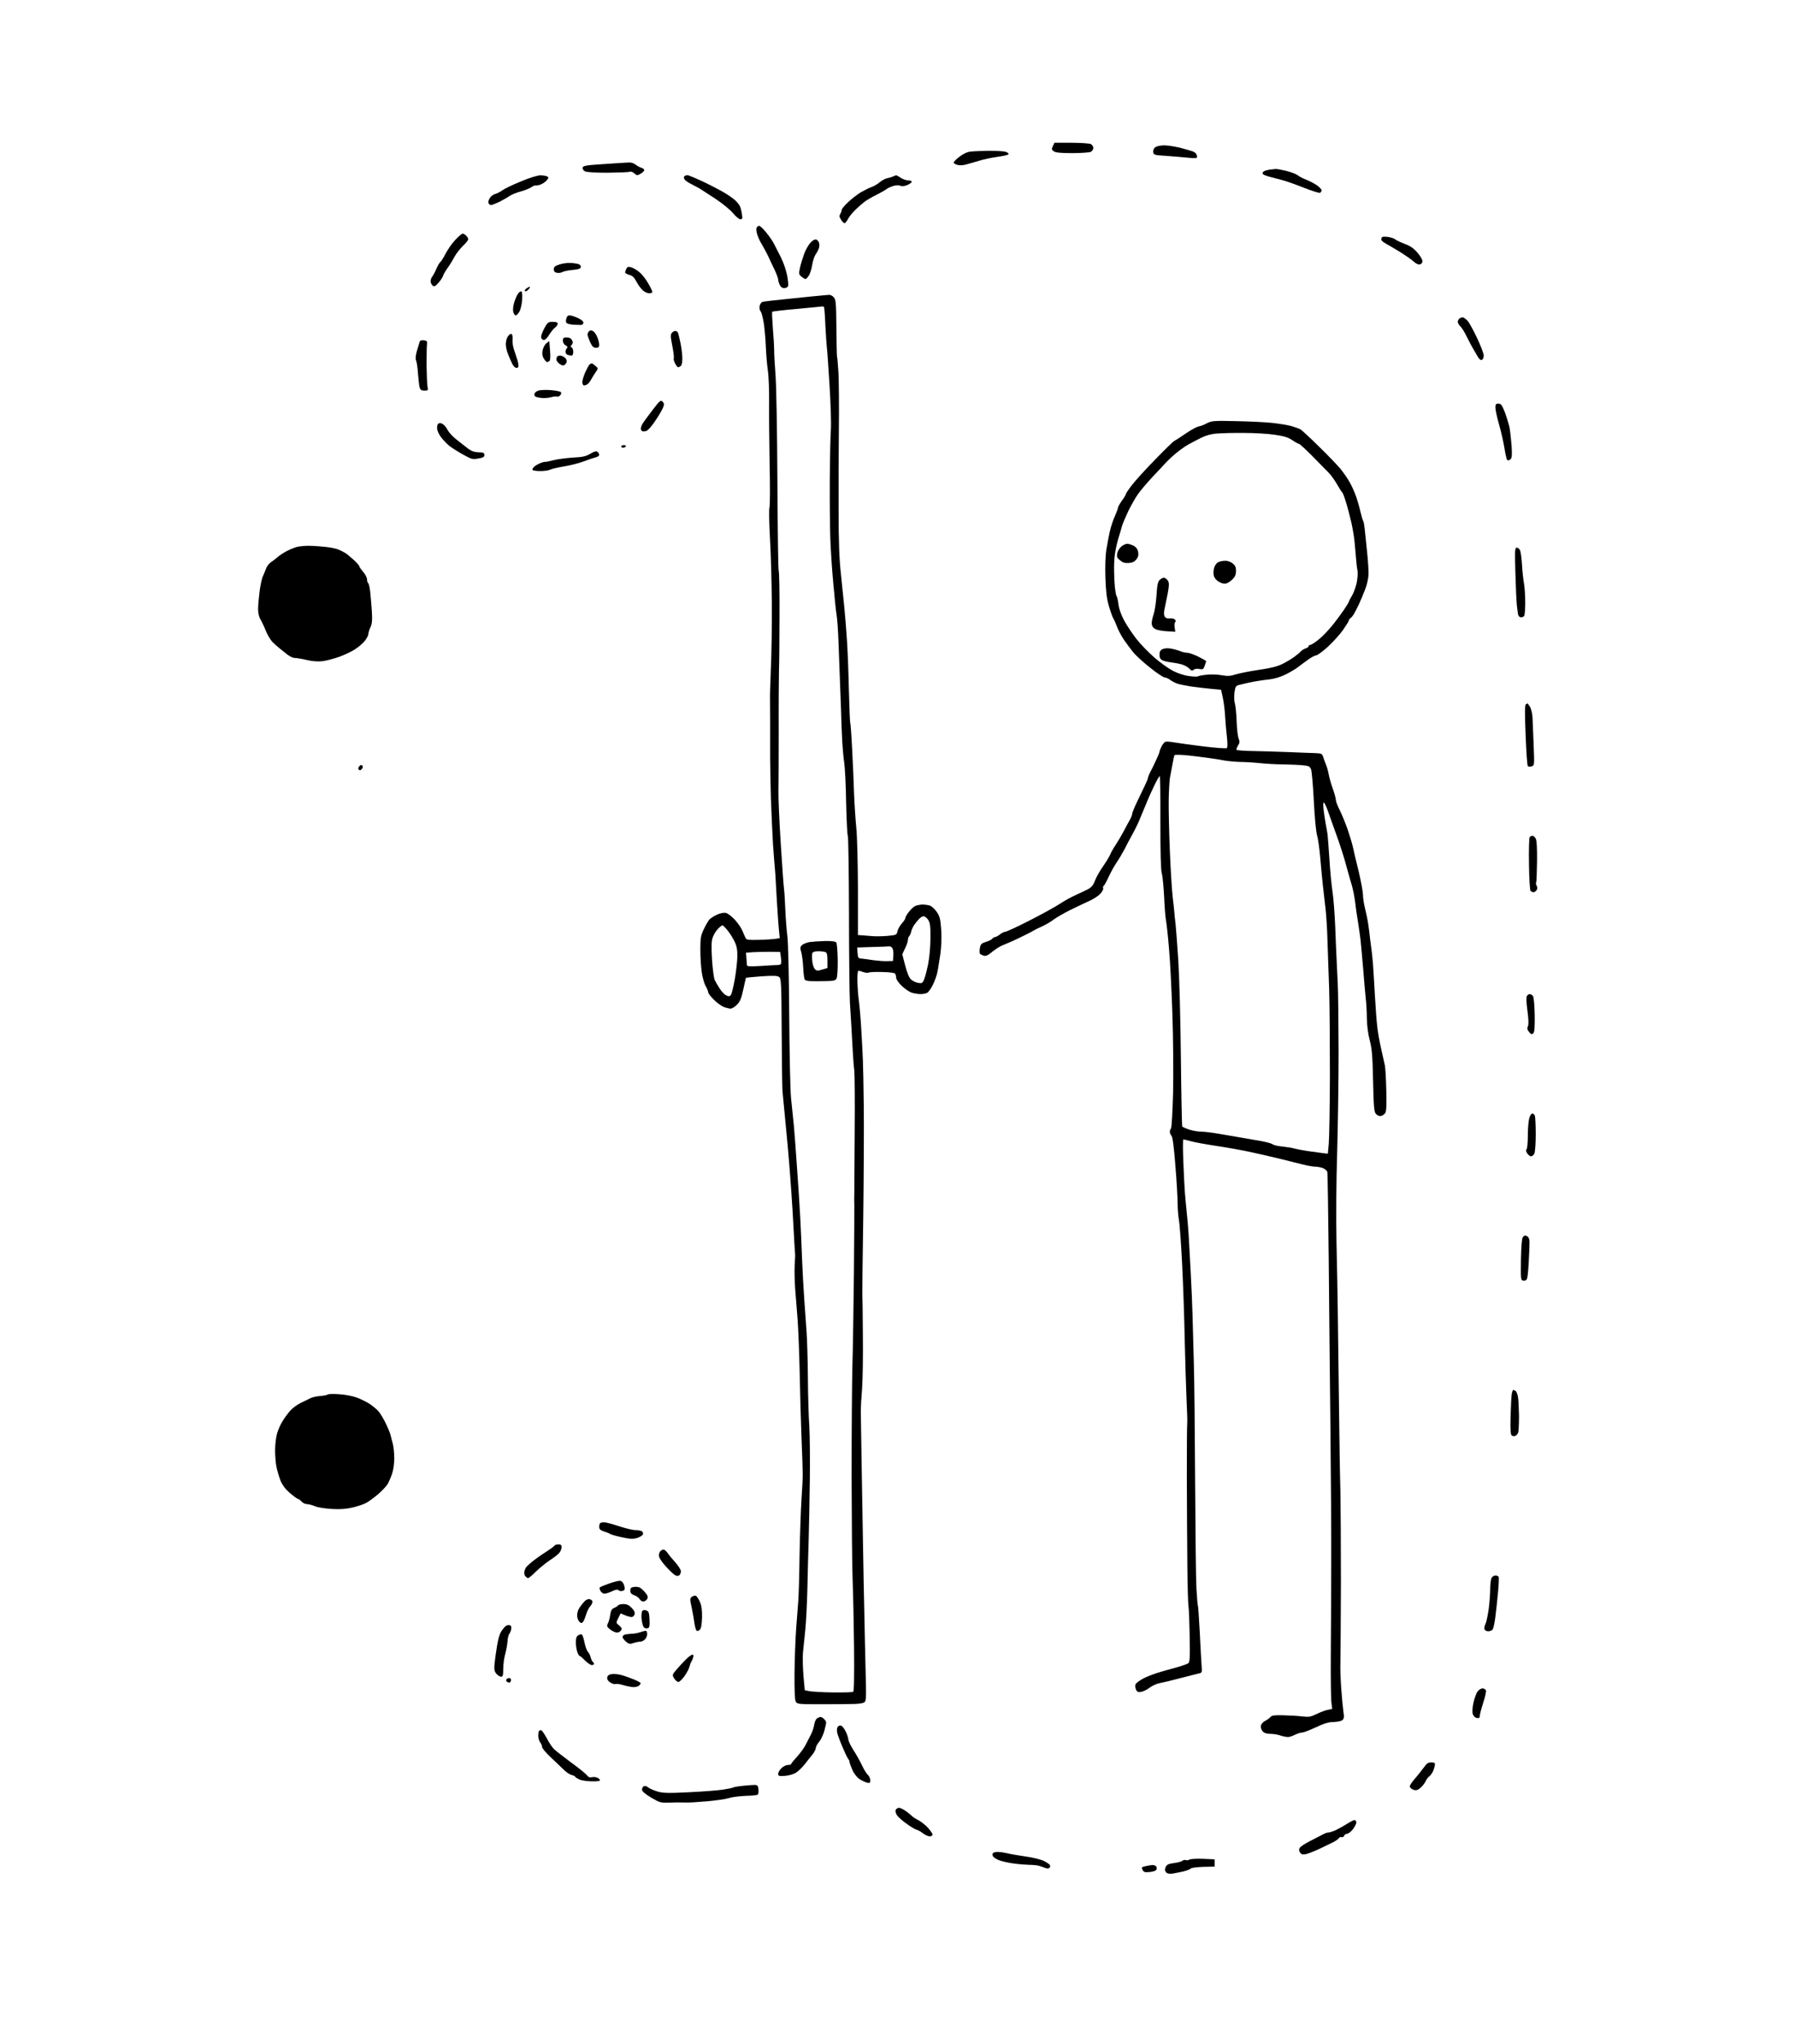 <?xml version="1.0" standalone="no"?>
<!DOCTYPE svg PUBLIC "-//W3C//DTD SVG 20010904//EN"
 "http://www.w3.org/TR/2001/REC-SVG-20010904/DTD/svg10.dtd">
<svg version="1.0" xmlns="http://www.w3.org/2000/svg"
 width="1384pt" height="1575pt" viewBox="0 0 1384 1575"
 preserveAspectRatio="xMidYMid meet">
<g transform="translate(0,1575) scale(0.1,-0.1)"
fill="#000000" stroke="none">
<g>
<path d="M8260 14650 l-130 0 -12 -26 c-11 -22 -10 -28 7 -40 14 -10 53 -14
143 -14 68 0 132 5 143 10 10 6 19 19 19 30 0 11 -9 24 -19 30 -11 5 -79 10
-151 10z"/>
</g>
<g>
<path d="M8976 14630 c-28 0 -59 -7 -69 -15 -11 -8 -17 -23 -15 -37 3 -22 8
-23 98 -29 52 -4 128 -10 168 -14 58 -6 72 -5 72 6 0 8 -4 19 -8 25 -4 6 -16
14 -27 18 -11 4 -53 16 -94 27 -41 10 -97 19 -125 19z"/>
</g>
<g>
<path d="M7628 14588 c-57 -1 -121 -3 -143 -6 -26 -2 -56 -16 -88 -40 -26 -20
-46 -41 -44 -46 2 -5 15 -13 30 -17 15 -4 44 -3 64 3 21 5 67 19 101 29 35 11
98 24 140 30 43 6 81 14 86 19 6 6 -1 13 -17 19 -14 6 -72 9 -129 9z"/>
</g>
<g>
<path d="M4851 14498 c-14 0 -100 -6 -191 -12 -141 -9 -165 -13 -168 -28 -2
-9 6 -22 18 -28 13 -7 79 -11 174 -11 85 1 161 4 170 7 10 4 25 -1 37 -12 18
-17 23 -17 46 -4 15 8 28 20 30 27 2 6 -6 15 -19 19 -13 4 -34 15 -47 25 -13
11 -35 18 -50 17z"/>
</g>
<g>
<path d="M9835 14448 c-5 0 -26 -3 -45 -5 -19 -3 -41 -9 -48 -15 -8 -7 -9 -15
-4 -20 5 -5 25 -13 43 -18 19 -5 63 -16 99 -26 36 -9 114 -37 174 -61 61 -24
116 -41 123 -39 7 3 13 12 13 19 0 8 -17 26 -37 40 -21 14 -58 33 -83 43 -25
9 -54 25 -65 34 -11 9 -51 24 -90 34 -38 9 -74 15 -80 14z"/>
</g>
<g>
<path d="M4165 14399 c-23 -1 -86 -20 -151 -48 -61 -25 -124 -55 -140 -67 -16
-12 -40 -24 -54 -28 -14 -3 -33 -17 -42 -30 -10 -14 -15 -32 -12 -40 3 -9 13
-16 20 -16 8 0 38 12 67 26 29 15 64 35 78 45 15 10 51 25 82 33 30 8 68 23
83 33 16 10 28 16 29 14 0 -2 14 -1 31 3 17 4 42 18 55 32 20 21 21 27 9 34
-8 5 -33 9 -55 9z"/>
</g>
<g>
<path d="M5300 14400 c-10 0 -22 -5 -25 -10 -4 -6 -1 -17 5 -25 6 -8 30 -24
53 -35 23 -12 51 -27 62 -33 11 -7 65 -42 120 -78 55 -36 117 -87 138 -113 21
-25 46 -46 56 -46 15 0 17 6 11 43 -3 23 -11 51 -17 62 -6 11 -22 30 -35 42
-12 11 -45 35 -73 52 -27 17 -101 56 -163 86 -63 30 -122 55 -132 55z"/>
</g>
<g>
<path d="M6910 14399 c-3 0 -14 -4 -25 -9 -11 -5 -32 -11 -47 -14 -14 -3 -40
-17 -56 -31 -17 -14 -45 -31 -64 -37 -18 -6 -55 -25 -83 -41 -27 -17 -71 -51
-97 -76 -27 -25 -48 -51 -48 -58 0 -7 -5 -21 -11 -31 -9 -15 -8 -24 6 -45 9
-15 21 -27 27 -27 5 0 17 15 26 32 9 18 36 51 59 73 23 22 54 49 70 61 15 12
57 36 93 54 36 18 72 39 80 46 8 6 31 16 51 22 22 6 42 6 52 0 11 -5 29 -3 52
6 19 8 35 20 35 25 0 6 -12 11 -27 11 -16 0 -41 9 -58 20 -16 11 -32 20 -35
19z"/>
</g>
<g>
<path d="M5853 14010 c-7 0 -16 -7 -20 -16 -3 -8 -1 -32 6 -52 6 -20 22 -55
36 -77 13 -22 34 -60 46 -85 11 -25 34 -73 50 -106 16 -34 29 -69 29 -77 0 -9
5 -28 12 -42 7 -16 19 -25 35 -25 13 0 26 7 29 15 4 8 0 45 -7 83 -7 37 -28
99 -47 137 -20 39 -43 85 -53 104 -9 19 -36 59 -60 88 -23 29 -48 53 -56 53z"/>
</g>
<g>
<path d="M3567 13950 c-6 0 -32 -22 -57 -49 -25 -26 -58 -74 -74 -105 -16 -31
-34 -60 -40 -64 -6 -4 -20 -27 -31 -52 -10 -25 -25 -52 -32 -61 -7 -8 -13 -25
-13 -36 0 -11 7 -26 15 -33 13 -11 20 -8 45 20 16 18 33 43 36 54 4 12 16 34
28 51 11 16 26 37 31 46 6 9 20 34 32 55 12 22 40 57 62 79 23 21 41 45 41 51
0 7 -7 20 -16 28 -8 9 -21 16 -27 16z"/>
</g>
<g>
<path d="M10704 13924 c-22 3 -44 3 -47 -1 -4 -3 -7 -12 -7 -19 0 -7 16 -21
35 -31 19 -10 69 -40 112 -66 43 -27 90 -60 105 -74 14 -14 34 -23 45 -21 10
2 19 12 21 23 1 12 -15 40 -38 67 -29 34 -56 53 -98 68 -31 12 -64 27 -72 34
-8 8 -33 16 -56 20z"/>
</g>
<g>
<path d="M6294 13904 c-9 4 -27 -5 -43 -22 -15 -15 -38 -54 -50 -86 -12 -33
-27 -82 -33 -109 -10 -47 -9 -52 12 -69 12 -10 26 -18 31 -18 5 0 16 12 25 26
10 14 21 51 26 82 5 31 17 68 27 82 10 14 21 35 25 48 4 12 5 31 1 41 -3 11
-13 22 -21 25z"/>
</g>
<g>
<path d="M4397 13724 c-23 1 -61 -4 -84 -12 -34 -11 -43 -19 -43 -37 0 -16 7
-24 24 -27 13 -3 32 0 43 6 10 6 45 13 78 16 45 4 61 9 63 22 2 10 -5 19 -18
23 -12 4 -40 8 -63 9z"/>
</g>
<g>
<path d="M4873 13688 c-28 9 -34 8 -43 -8 -5 -10 -10 -23 -10 -29 0 -6 14 -14
32 -19 24 -6 38 -19 55 -52 13 -25 35 -55 49 -67 14 -13 36 -23 50 -23 13 0
24 5 24 10 0 6 -13 34 -30 63 -16 29 -44 66 -62 83 -18 17 -48 36 -65 42z"/>
</g>
<g>
<path d="M4084 13540 c-5 0 -17 -7 -27 -14 -10 -8 -14 -17 -9 -20 5 -3 17 3
27 14 10 11 14 20 9 20z"/>
</g>
<g>
<path d="M4021 13504 c-5 3 -15 -2 -23 -12 -9 -9 -22 -39 -31 -65 -9 -27 -14
-61 -10 -78 3 -16 12 -29 19 -29 7 0 21 14 30 31 9 18 18 58 20 90 2 32 0 61
-5 63z"/>
</g>
<g>
<path d="M6392 13478 c-9 -1 -35 -3 -57 -5 -22 -2 -130 -12 -240 -24 -110 -11
-207 -22 -216 -25 -9 -3 -19 -17 -22 -32 -3 -15 0 -33 8 -42 7 -8 18 -52 25
-96 6 -45 13 -126 15 -179 2 -54 9 -134 15 -178 7 -45 11 -155 10 -246 -1 -92
1 -306 4 -477 4 -171 3 -321 -1 -332 -5 -12 -3 -121 4 -244 7 -123 13 -349 14
-503 1 -154 -2 -372 -7 -485 -4 -113 -8 -218 -7 -235 0 -16 1 -100 1 -185 0
-85 0 -209 0 -275 0 -66 3 -210 6 -320 4 -110 11 -267 16 -350 6 -82 12 -163
14 -180 2 -16 7 -86 10 -155 4 -69 9 -156 12 -195 2 -38 7 -98 10 -132 l6 -62
-33 -5 c-19 -3 -76 -7 -128 -8 -75 -2 -95 0 -101 12 -4 8 -16 34 -25 56 -9 23
-36 62 -59 87 -23 25 -53 48 -68 52 -16 4 -41 0 -70 -13 -24 -11 -51 -29 -60
-39 -8 -10 -27 -43 -42 -74 -23 -49 -26 -69 -26 -158 0 -56 5 -135 11 -174 6
-40 19 -87 30 -105 10 -18 19 -39 19 -47 0 -8 19 -33 43 -57 23 -24 58 -49 77
-57 19 -7 44 -13 54 -13 11 1 33 14 49 31 23 23 33 47 48 117 10 48 20 88 21
90 2 1 56 6 120 11 91 6 121 5 135 -5 16 -12 18 -43 20 -415 1 -221 4 -429 6
-462 3 -33 17 -179 31 -325 15 -146 36 -416 47 -600 10 -184 19 -339 20 -345
0 -5 -2 -41 -4 -80 -2 -38 0 -117 4 -175 5 -58 13 -166 19 -240 5 -74 13 -261
16 -415 3 -154 9 -377 14 -495 5 -118 9 -242 9 -275 1 -33 -4 -121 -9 -195 -5
-74 -12 -268 -15 -430 -2 -162 -7 -322 -10 -355 -2 -33 -10 -127 -16 -210 -6
-82 -12 -239 -13 -347 -1 -131 2 -205 9 -219 11 -20 19 -21 196 -21 101 0 213
1 248 2 35 0 72 5 82 11 18 9 19 22 13 247 -3 130 -8 336 -10 457 -3 121 -7
328 -9 460 -2 132 -7 420 -11 640 -3 220 -7 420 -7 445 0 25 4 101 10 170 5
69 8 258 6 420 -1 162 -3 302 -4 310 -1 8 2 274 7 590 4 316 6 703 4 860 -2
157 -5 317 -7 355 -1 39 -7 142 -12 230 -5 88 -14 189 -19 225 -5 36 -10 102
-11 148 -1 48 2 82 8 82 5 0 22 -5 37 -10 15 -6 35 -8 43 -4 9 4 56 6 106 4
55 -1 93 -6 97 -13 4 -7 8 -21 8 -32 0 -12 19 -39 43 -62 23 -22 57 -45 76
-52 19 -6 49 -11 68 -11 19 0 42 4 52 10 10 5 30 33 44 62 15 30 31 76 36 103
5 28 15 89 22 137 7 53 10 125 6 184 -6 84 -11 103 -34 137 -15 21 -38 43 -51
48 -13 5 -40 9 -60 9 -20 -1 -47 -6 -59 -13 -12 -7 -34 -28 -48 -47 -14 -18
-25 -39 -25 -45 0 -7 -12 -25 -27 -41 -14 -16 -29 -42 -33 -59 -6 -29 -7 -30
-80 -37 -41 -3 -95 -4 -120 -1 -25 2 -58 5 -75 6 l-30 2 0 360 c-1 204 -6 408
-13 470 -6 61 -14 180 -17 265 -3 85 -9 240 -15 343 -5 104 -12 192 -14 196
-3 4 -7 121 -11 261 -3 140 -10 318 -16 395 -5 77 -14 183 -19 235 -5 52 -17
167 -26 255 -13 115 -18 252 -18 485 -1 179 0 465 2 635 2 171 0 364 -3 430
-4 66 -9 123 -11 126 -2 4 -4 104 -5 222 -2 197 -4 218 -21 237 -10 11 -26 19
-36 18z m-50 -89 c4 0 9 -2 12 -7 2 -4 7 -68 10 -142 4 -74 9 -148 11 -165 3
-16 12 -149 21 -295 9 -145 14 -300 10 -345 -3 -44 -7 -215 -8 -380 -1 -165 1
-370 4 -455 3 -85 13 -240 23 -345 9 -104 20 -212 25 -240 5 -27 12 -122 15
-210 3 -88 8 -221 11 -295 3 -74 7 -182 9 -240 1 -58 5 -154 8 -215 3 -60 10
-141 16 -180 6 -38 13 -179 15 -313 3 -134 9 -248 13 -255 4 -7 8 -273 9 -592
0 -319 4 -629 7 -690 4 -60 9 -148 12 -195 3 -47 7 -128 10 -180 3 -52 8 -120
12 -150 3 -30 5 -235 3 -455 -1 -220 -3 -434 -3 -475 -1 -41 -1 -88 0 -105 1
-16 -1 -253 -3 -525 -3 -272 -8 -598 -12 -725 -3 -126 -6 -507 -6 -845 1 -338
4 -696 8 -795 4 -99 9 -332 11 -517 2 -231 0 -340 -7 -344 -6 -4 -76 -6 -157
-5 -80 1 -162 6 -181 10 l-35 7 -10 109 c-5 61 -7 142 -4 180 4 39 12 117 18
175 6 58 13 197 16 310 2 113 7 286 10 385 3 99 7 308 9 465 2 157 0 341 -4
410 -5 69 -10 238 -11 375 -1 138 -6 295 -10 350 -4 55 -12 170 -18 255 -6 85
-14 225 -17 310 -3 85 -9 229 -14 320 -5 91 -16 264 -25 385 -8 121 -19 265
-24 320 -6 55 -15 152 -22 215 -6 65 -12 341 -14 640 -2 300 -8 559 -14 605
-6 44 -13 136 -16 205 -3 69 -7 141 -10 160 -3 19 -14 175 -25 345 -11 171
-19 353 -18 405 1 52 2 264 2 470 -1 206 1 413 2 460 2 47 4 237 4 422 1 186
-2 343 -6 349 -4 6 -8 316 -10 688 -2 391 -8 739 -15 826 -6 83 -11 168 -10
190 0 22 -4 96 -10 164 -5 68 -8 126 -5 129 4 3 90 13 194 22 103 10 190 18
194 19z m779 -4699 c9 0 25 -12 35 -27 15 -23 19 -47 18 -138 0 -65 -7 -149
-18 -205 -11 -52 -25 -107 -33 -122 -11 -24 -18 -27 -46 -21 -17 3 -42 15 -54
27 -14 13 -30 53 -44 107 l-22 86 21 45 c12 24 22 53 22 64 0 11 5 25 10 30 6
6 12 21 15 33 2 13 12 35 21 50 10 14 27 36 38 48 12 13 28 23 37 23z m-1551
-70 c5 0 24 -19 42 -42 19 -24 43 -63 54 -88 16 -34 20 -63 19 -115 -1 -38
-10 -116 -20 -173 -10 -56 -23 -109 -29 -118 -10 -13 -16 -13 -36 -4 -14 6
-37 30 -51 53 -15 23 -32 52 -38 65 -7 13 -16 83 -21 157 -6 100 -5 143 5 171
7 20 24 49 39 65 15 16 32 29 36 29z m1286 -162 c6 1 17 -4 23 -12 7 -8 11
-34 9 -58 l-3 -43 -47 -1 c-25 -1 -71 3 -102 7 -30 5 -70 10 -88 12 -31 2 -33
5 -36 44 l-3 42 118 4 c65 1 123 4 129 5z m-916 -42 l75 -1 6 -42 c3 -24 3
-46 0 -51 -3 -5 -15 -8 -26 -8 -11 0 -68 -3 -127 -7 -83 -5 -108 -4 -109 6 0
6 -2 31 -4 54 l-3 42 56 4 c32 2 91 3 132 3z"/>
<g>
<path d="M6361 8499 c-42 -1 -95 -5 -119 -8 -23 -4 -50 -15 -59 -24 -14 -14
-15 -22 -5 -54 6 -21 13 -75 15 -121 2 -45 8 -87 13 -92 5 -5 25 -10 44 -10
19 -1 70 -1 112 0 66 1 79 4 88 20 6 11 10 74 9 142 -1 68 -6 129 -11 136 -7
8 -36 12 -87 11z m-52 -79 c22 0 46 -3 55 -6 12 -5 16 -21 16 -65 l0 -58 -40
-12 c-35 -11 -43 -10 -57 3 -8 9 -18 36 -20 62 -3 25 -3 52 0 61 4 10 19 15
46 15z"/>
</g>
</g>
<g>
<path d="M4393 13320 c-14 0 -23 -8 -27 -27 -5 -17 -3 -29 6 -34 7 -5 30 -10
51 -11 20 -1 45 -2 54 -2 10 -1 19 6 21 15 2 11 -11 24 -41 38 -24 11 -53 21
-64 21z"/>
</g>
<g>
<path d="M11285 13303 c-6 3 -18 1 -28 -4 -9 -6 -17 -18 -17 -28 0 -10 9 -26
20 -36 10 -9 33 -45 49 -79 16 -33 38 -74 48 -91 10 -16 26 -44 36 -62 11 -20
23 -30 33 -26 7 3 14 18 14 33 0 15 -24 79 -54 141 -30 63 -63 122 -73 130
-10 9 -23 19 -28 22z"/>
</g>
<g>
<path d="M4262 13270 c-35 0 -40 -3 -67 -53 -16 -31 -26 -61 -22 -70 3 -10 13
-17 22 -17 8 0 27 19 41 43 15 23 35 48 46 55 10 7 18 20 18 28 0 10 -12 14
-38 14z"/>
</g>
<g>
<path d="M4572 13199 c-13 7 -23 6 -30 -1 -7 -7 -12 -18 -12 -26 0 -7 9 -33
20 -58 16 -35 26 -44 45 -44 20 0 25 5 25 24 0 13 -7 40 -15 59 -8 20 -23 41
-33 46z"/>
</g>
<g>
<path d="M5206 13200 c-8 0 -19 -7 -26 -15 -11 -13 -10 -32 4 -101 9 -47 14
-89 11 -94 -3 -5 1 -23 10 -40 8 -16 19 -30 23 -30 4 0 13 4 20 9 8 5 13 27
13 57 0 27 -6 81 -14 120 -8 39 -17 76 -21 83 -4 6 -13 11 -20 11z"/>
</g>
<g>
<path d="M3943 13177 c-6 2 -18 -6 -27 -19 -9 -12 -16 -39 -16 -59 0 -20 7
-54 16 -75 8 -22 22 -53 30 -70 7 -18 21 -34 29 -37 8 -4 17 -1 21 5 4 5 1 29
-6 52 -7 22 -19 59 -27 82 -8 22 -13 58 -11 79 2 22 -2 40 -9 42z"/>
</g>
<g>
<path d="M4370 13150 c-25 0 -30 -4 -30 -25 0 -14 8 -29 21 -36 15 -8 18 -14
10 -22 -6 -6 -11 -19 -11 -28 0 -9 7 -20 16 -23 9 -3 22 -6 30 -6 9 0 14 11
14 29 0 16 -6 31 -12 34 -10 3 -10 7 0 20 10 12 11 21 2 36 -7 14 -21 21 -40
21z"/>
</g>
<g>
<path d="M3267 13128 c-16 2 -29 -2 -31 -10 -2 -7 -11 -39 -21 -70 -11 -39
-13 -62 -7 -75 5 -10 12 -56 15 -103 4 -47 9 -95 13 -107 5 -17 14 -23 36 -23
29 0 30 2 24 33 -3 17 -6 91 -7 162 0 72 1 144 3 160 3 26 0 30 -25 33z"/>
</g>
<g>
<path d="M4241 13049 l-6 73 -23 -18 c-13 -11 -25 -35 -29 -56 -4 -26 -1 -45
11 -63 9 -14 20 -25 24 -25 4 0 12 4 18 8 7 5 9 32 5 81z"/>
</g>
<g>
<path d="M4319 13010 c-9 0 -19 -3 -22 -7 -4 -3 -7 -14 -7 -24 0 -9 12 -24 26
-34 20 -13 28 -14 40 -4 8 6 14 18 14 27 0 8 -8 21 -17 28 -10 7 -25 14 -34
14z"/>
</g>
<g>
<path d="M4562 12950 c-5 0 -14 -6 -20 -12 -5 -7 -19 -34 -31 -60 -11 -26 -21
-58 -21 -72 0 -15 6 -26 13 -26 6 0 18 4 26 9 8 5 22 23 30 39 9 16 25 41 35
56 19 27 19 27 -2 46 -12 11 -25 20 -30 20z"/>
</g>
<g>
<path d="M4245 12744 c-39 3 -82 1 -97 -5 -17 -6 -28 -18 -28 -29 0 -14 10
-20 43 -25 24 -4 61 -2 81 3 21 6 43 9 50 6 7 -3 19 2 26 11 8 9 9 19 4 24 -5
5 -40 12 -79 15z"/>
</g>
<g>
<path d="M5109 12655 c-14 15 -21 9 -75 -61 -32 -42 -67 -89 -76 -103 -9 -14
-17 -33 -17 -42 -1 -9 5 -19 12 -22 6 -2 21 -1 32 3 12 4 43 40 69 80 27 39
53 85 59 101 9 23 8 32 -4 44z"/>
</g>
<g>
<path d="M11553 12640 c-19 0 -23 -5 -23 -31 0 -17 13 -77 29 -133 16 -55 34
-137 41 -181 7 -44 16 -84 21 -89 5 -5 15 -4 24 4 13 11 14 28 10 104 -4 50
-11 114 -16 141 -6 28 -22 80 -36 118 -22 56 -30 67 -50 67z"/>
</g>
<g>
<path d="M9530 12505 c-171 4 -188 2 -224 -16 -21 -12 -50 -23 -65 -25 -14 -3
-57 -26 -95 -52 -38 -26 -79 -53 -91 -59 -12 -7 -81 -74 -153 -149 -73 -74
-152 -162 -177 -195 -25 -32 -45 -63 -45 -68 0 -4 -13 -27 -30 -49 -16 -23
-30 -47 -30 -54 0 -7 -11 -35 -23 -63 -13 -27 -31 -81 -40 -120 -8 -38 -21
-103 -27 -142 -7 -43 -10 -131 -7 -216 4 -106 10 -161 27 -217 12 -41 27 -84
34 -95 7 -11 20 -41 30 -68 10 -26 34 -71 54 -100 19 -28 52 -71 71 -95 20
-24 78 -77 130 -118 51 -41 101 -74 111 -74 9 0 28 -8 41 -18 13 -10 38 -23
54 -29 17 -6 66 -16 110 -23 44 -6 114 -14 155 -18 l75 -7 13 -60 c7 -33 16
-98 18 -145 3 -47 9 -119 14 -160 5 -42 5 -79 0 -84 -5 -5 -85 1 -184 13 -97
12 -198 26 -226 31 -27 5 -56 7 -65 4 -8 -3 -21 -20 -30 -37 -8 -16 -15 -35
-15 -40 0 -6 -12 -35 -27 -66 -14 -31 -34 -72 -45 -92 -10 -20 -18 -42 -18
-48 0 -6 -27 -65 -60 -132 -33 -66 -60 -128 -60 -138 0 -9 -9 -32 -20 -51 -11
-19 -33 -60 -49 -91 -17 -31 -44 -77 -60 -101 -17 -25 -35 -57 -40 -71 -6 -14
-30 -55 -55 -91 -25 -35 -54 -86 -63 -111 -13 -35 -27 -52 -53 -66 -19 -10
-62 -30 -94 -45 -33 -14 -91 -46 -130 -72 -39 -25 -145 -83 -236 -129 -90 -46
-171 -83 -180 -83 -8 0 -26 -9 -40 -20 -14 -11 -30 -20 -36 -20 -6 0 -17 -6
-23 -13 -6 -8 -28 -19 -50 -25 -34 -11 -40 -17 -46 -48 -3 -20 -3 -40 2 -44 4
-4 18 -11 29 -14 16 -5 34 4 67 32 26 21 64 44 84 51 21 8 79 33 128 57 50 24
97 48 105 54 8 5 38 20 65 32 28 12 68 36 90 53 22 16 79 49 125 72 47 23 112
54 145 69 33 14 73 40 88 56 16 17 26 37 23 44 -3 7 -1 16 5 19 5 4 22 35 38
70 16 35 44 85 62 111 18 26 45 73 61 103 15 31 44 85 64 121 20 36 45 88 55
115 11 28 24 59 29 70 5 11 18 40 27 65 10 25 34 77 53 117 19 40 38 72 42 73
3 0 6 -159 5 -352 0 -242 3 -367 11 -398 7 -25 14 -106 18 -180 3 -74 9 -155
14 -180 5 -25 16 -126 24 -225 9 -99 20 -328 26 -508 6 -180 8 -448 5 -595 -4
-147 -11 -271 -16 -277 -5 -5 -9 -17 -9 -26 0 -10 6 -24 13 -31 8 -9 19 -87
30 -233 10 -121 17 -252 17 -291 0 -39 5 -96 10 -125 6 -30 17 -184 25 -344 8
-159 17 -425 20 -590 4 -165 10 -369 14 -454 4 -85 7 -166 5 -180 -2 -14 -3
-199 -3 -411 1 -212 2 -518 4 -680 1 -162 6 -306 9 -320 3 -14 7 -116 9 -226
3 -174 1 -203 -12 -211 -9 -5 -41 -17 -71 -26 -30 -8 -91 -25 -135 -38 -44
-12 -106 -35 -137 -51 -31 -16 -60 -38 -63 -48 -3 -11 -1 -29 5 -41 9 -17 18
-20 41 -15 17 3 46 18 65 33 19 14 54 30 77 34 23 4 94 21 157 38 63 16 127
32 142 36 26 5 27 7 23 58 -2 28 -9 143 -14 255 -6 112 -12 206 -15 210 -2 4
-7 64 -11 132 -4 69 -8 436 -10 815 -2 380 -6 796 -10 925 -3 129 -8 294 -10
365 -2 72 -8 220 -14 330 -6 110 -13 241 -16 290 -3 50 -10 128 -15 175 -5 47
-11 114 -14 150 -3 36 -8 143 -12 238 -4 94 -4 172 0 172 5 0 31 -6 59 -14 29
-8 117 -24 197 -36 80 -12 206 -34 280 -51 74 -16 176 -40 225 -52 50 -13 122
-31 160 -40 39 -10 84 -17 101 -17 16 0 42 -6 57 -12 15 -7 29 -20 31 -28 3
-8 7 -310 11 -670 3 -360 9 -943 13 -1295 4 -352 7 -824 6 -1050 0 -225 -2
-549 -3 -720 -1 -170 1 -331 5 -356 l6 -47 -33 -7 c-19 -3 -58 -18 -87 -32
-45 -22 -60 -25 -110 -19 -31 4 -97 8 -146 9 -68 2 -91 -1 -100 -13 -6 -8 -25
-22 -41 -30 -18 -9 -31 -25 -33 -39 -2 -12 4 -31 14 -42 12 -13 30 -19 59 -19
23 0 60 -6 81 -14 22 -7 49 -12 62 -10 13 2 36 11 52 19 16 8 38 15 50 15 11
0 59 18 105 40 64 30 99 41 138 41 29 1 59 7 68 15 12 11 14 24 7 66 -4 29
-12 112 -17 183 -5 72 -8 159 -6 195 1 36 3 310 4 610 0 300 -2 619 -4 710 -3
91 -8 390 -11 665 -3 275 -7 595 -9 710 -1 116 -6 356 -10 535 -4 191 -2 479
5 700 6 206 11 557 11 780 -1 223 -3 452 -6 510 -3 58 -7 143 -9 190 -3 47 -7
164 -11 260 -4 96 -13 218 -21 270 -8 52 -19 167 -24 255 -6 88 -12 171 -14
185 -2 14 -8 50 -14 80 -6 30 -13 82 -17 115 -4 40 -2 56 4 50 6 -6 19 -35 30
-65 10 -30 40 -113 66 -185 26 -71 60 -177 75 -235 16 -58 35 -127 44 -155 8
-27 20 -88 26 -135 5 -47 15 -110 20 -140 5 -30 14 -93 20 -140 5 -47 14 -150
21 -230 6 -80 15 -179 19 -220 5 -41 9 -113 9 -160 1 -52 9 -116 22 -165 17
-66 22 -120 26 -315 4 -194 8 -238 21 -252 8 -10 23 -18 33 -18 10 0 25 7 34
17 15 14 16 38 14 177 -2 89 -7 177 -11 196 -4 19 -17 78 -29 130 -12 52 -26
129 -30 170 -5 41 -13 149 -18 240 -5 91 -12 201 -15 245 -4 44 -9 96 -12 114
-3 19 -7 53 -10 75 -2 23 -8 70 -13 106 -5 36 -17 94 -26 130 -9 36 -16 83
-16 105 0 22 -15 103 -33 180 -19 77 -40 164 -46 194 -7 30 -26 91 -41 135
-16 45 -42 108 -58 141 -17 33 -31 69 -31 81 0 12 -11 51 -24 88 -13 36 -27
85 -31 109 -4 23 -13 56 -20 72 -7 17 -17 44 -22 60 -9 28 -13 30 -64 32 -30
1 -124 4 -209 8 -85 3 -208 7 -272 8 -64 1 -120 5 -123 9 -4 3 1 18 10 32 14
22 15 31 6 54 -7 16 -14 76 -16 133 -2 57 -8 118 -13 136 -6 17 -7 55 -4 84 6
46 11 55 32 60 14 4 48 12 75 18 28 6 64 13 80 15 17 3 57 8 90 12 35 4 84 20
120 38 34 17 74 41 91 54 16 12 50 38 77 57 26 19 55 35 65 35 9 0 49 29 89
65 39 36 92 94 117 129 25 36 46 69 46 75 0 5 6 14 13 18 6 4 17 17 24 28 7
11 24 45 39 75 14 30 37 84 50 119 14 35 25 86 26 115 1 28 -4 105 -11 171 -7
66 -15 145 -18 175 -3 30 -8 60 -12 65 -4 6 -13 37 -21 70 -7 33 -23 89 -36
125 -13 36 -36 86 -52 112 -15 26 -45 69 -66 95 -22 26 -96 104 -165 171 -69
68 -134 128 -144 134 -10 5 -40 16 -67 24 -27 8 -93 19 -147 25 -54 6 -181 12
-283 14z m60 -91 c80 0 187 -6 238 -14 72 -10 103 -20 135 -41 23 -16 47 -29
52 -29 6 0 53 -43 105 -96 52 -53 109 -111 126 -128 17 -17 45 -57 63 -88 18
-32 36 -60 40 -62 4 -3 17 -36 28 -73 12 -37 30 -108 42 -158 11 -49 23 -121
26 -160 3 -38 8 -95 11 -125 2 -30 7 -70 11 -88 3 -18 0 -61 -7 -95 -8 -34
-24 -79 -37 -99 -13 -21 -23 -41 -23 -45 0 -4 -19 -34 -42 -68 -23 -33 -58
-80 -77 -104 -20 -25 -52 -61 -71 -80 -20 -20 -50 -46 -68 -58 -17 -13 -36
-23 -42 -23 -5 0 -10 -4 -10 -9 0 -5 -10 -13 -22 -17 -13 -4 -30 -14 -38 -23
-8 -9 -31 -28 -50 -42 -19 -14 -60 -39 -90 -54 -39 -20 -90 -33 -180 -46 -69
-10 -150 -26 -180 -35 -44 -14 -64 -15 -110 -7 -30 6 -82 8 -115 4 -33 -3 -64
-9 -70 -13 -5 -3 -37 -2 -70 3 -33 4 -87 22 -120 39 -33 17 -98 63 -144 103
-46 40 -109 105 -140 145 -31 40 -73 103 -93 140 -23 43 -39 87 -44 122 -3 30
-10 60 -14 65 -5 6 -10 37 -14 70 -3 33 -6 89 -6 125 -1 36 1 90 5 120 3 30
15 87 26 125 12 39 26 86 31 105 6 19 28 71 49 115 22 44 55 103 75 130 20 28
70 87 112 132 43 45 89 94 103 110 14 15 49 48 78 72 29 24 71 54 94 66 23 13
67 36 97 51 36 18 77 30 120 33 36 3 130 6 210 5z m-478 -2481 c29 -2 71 -6
93 -9 22 -3 72 -9 110 -14 39 -5 95 -14 125 -20 30 -5 84 -10 120 -11 36 0
103 -4 150 -9 47 -5 130 -10 185 -10 55 -1 123 -4 152 -7 44 -4 53 -9 62 -32
5 -14 15 -124 21 -243 6 -123 17 -238 25 -265 8 -26 19 -106 25 -178 6 -71 15
-166 20 -210 5 -44 14 -123 20 -175 6 -52 13 -160 15 -240 3 -80 8 -248 13
-375 4 -126 6 -432 6 -678 -1 -247 -5 -482 -9 -523 l-7 -74 -41 5 c-23 3 -76
10 -117 16 -41 6 -86 15 -100 19 -14 5 -54 11 -89 15 -35 3 -71 11 -79 18 -8
6 -47 17 -86 24 -39 7 -111 19 -161 28 -49 8 -128 22 -175 30 -47 8 -104 15
-128 15 -24 0 -66 7 -93 16 -27 9 -51 20 -54 24 -2 4 -7 243 -10 530 -3 294
-12 622 -20 749 -8 124 -18 251 -21 281 -4 30 -8 69 -9 85 -1 17 -7 71 -13
120 -6 50 -16 209 -22 355 -6 146 -10 323 -9 394 1 72 6 148 9 170 4 23 13 70
20 106 6 36 13 67 15 71 2 3 28 4 57 2z"/>
<g>
<path d="M8692 11560 c-11 0 -31 -9 -45 -20 -14 -11 -29 -35 -32 -52 -6 -27
-3 -36 20 -55 21 -18 37 -23 68 -21 30 2 45 10 60 29 14 20 17 35 12 58 -4 20
-17 37 -35 46 -16 8 -38 15 -48 15z"/>
</g>
<g>
<path d="M9446 11429 c-17 0 -41 -5 -53 -11 -13 -6 -27 -26 -32 -44 -5 -19 -6
-46 -2 -61 4 -16 21 -36 39 -46 20 -12 42 -17 56 -13 12 3 35 18 49 32 20 20
27 37 27 65 0 29 -6 42 -26 58 -15 12 -41 21 -58 20z"/>
</g>
<g>
<path d="M8977 11298 c-9 2 -24 -5 -35 -16 -15 -15 -20 -40 -25 -120 -4 -56
-14 -121 -22 -145 -8 -23 -15 -54 -15 -69 0 -18 8 -33 24 -43 13 -9 53 -17 91
-19 l67 -4 -5 34 c-3 18 -1 36 4 40 6 4 6 11 -1 19 -7 8 -24 12 -41 10 -21 -2
-32 2 -39 15 -7 13 -7 33 0 62 5 24 16 77 24 118 11 60 11 79 1 95 -7 11 -19
21 -28 23z"/>
</g>
<g>
<path d="M9024 10753 c-21 4 -49 1 -61 -5 -17 -8 -23 -20 -23 -43 0 -23 6 -35
23 -43 12 -6 42 -13 67 -16 25 -3 62 -10 83 -16 20 -6 46 -20 57 -32 16 -17
22 -19 34 -9 9 8 27 10 44 6 27 -5 31 -3 41 26 6 18 11 33 11 35 0 2 -27 17
-60 34 -33 16 -71 30 -85 30 -14 0 -41 6 -59 14 -18 7 -51 16 -72 19z"/>
</g>
</g>
<g>
<path d="M3394 12490 c-6 0 -14 -3 -17 -7 -4 -3 -7 -18 -7 -33 0 -15 13 -45
29 -67 16 -21 46 -53 67 -70 22 -16 70 -47 107 -67 63 -35 71 -37 115 -29 37
6 47 12 47 27 0 16 -8 20 -45 21 -35 1 -55 8 -90 35 -25 19 -65 51 -89 70 -23
19 -50 49 -59 65 -8 17 -22 35 -31 42 -9 7 -21 13 -27 13z"/>
</g>
<g>
<path d="M4811 12320 c-12 0 -21 -4 -21 -10 0 -5 6 -10 14 -10 8 0 18 5 21 10
3 6 -3 10 -14 10z"/>
</g>
<g>
<path d="M4607 12268 c-9 8 -24 4 -55 -14 -35 -21 -59 -26 -135 -30 -50 -3
-117 -12 -149 -20 -31 -8 -60 -14 -65 -13 -4 1 -21 -3 -38 -10 -16 -7 -38 -19
-47 -28 -10 -9 -15 -20 -12 -24 3 -5 30 -9 60 -9 31 0 65 5 76 11 11 6 59 17
106 25 47 7 115 25 151 38 36 14 78 28 94 32 15 3 27 12 27 19 0 7 -6 17 -13
23z"/>
</g>
<g>
<path d="M2400 11544 c-36 2 -87 -2 -113 -9 -26 -8 -67 -25 -90 -39 -23 -13
-51 -33 -62 -43 -11 -10 -32 -26 -46 -35 -14 -9 -31 -31 -38 -50 -7 -18 -18
-46 -26 -63 -7 -16 -18 -68 -24 -116 -6 -47 -11 -107 -11 -133 0 -30 7 -61 19
-80 10 -17 29 -57 41 -88 13 -32 36 -70 51 -85 15 -15 40 -38 56 -50 15 -12
42 -33 59 -47 18 -14 43 -26 57 -26 14 0 56 -7 94 -16 43 -10 86 -13 118 -9
28 3 84 18 125 32 41 14 98 41 126 59 29 18 63 48 78 67 14 18 26 42 26 51 0
10 7 33 16 52 13 27 15 53 11 127 -4 50 -9 118 -13 150 -4 31 -10 60 -15 63
-5 3 -9 16 -9 29 0 13 -13 40 -30 58 -16 19 -30 39 -30 44 0 5 -19 27 -43 49
-24 21 -52 45 -62 51 -11 7 -33 19 -50 26 -16 8 -57 17 -90 21 -33 4 -89 9
-125 10z"/>
</g>
<g>
<path d="M11694 11530 c-14 0 -15 -23 -10 -192 3 -106 8 -218 11 -248 3 -30 8
-64 10 -76 3 -11 12 -21 22 -21 10 0 21 5 25 11 4 6 8 52 8 102 0 50 -4 115
-9 145 -6 30 -13 96 -16 148 -3 52 -10 102 -16 113 -5 10 -17 18 -25 18z"/>
</g>
<g>
<path d="M11777 10330 c-1 0 -7 -4 -13 -8 -7 -5 -8 -74 -1 -237 5 -126 12
-234 17 -238 4 -5 18 -6 30 -2 21 7 21 9 15 163 -3 87 -8 183 -9 215 -2 31
-11 68 -20 82 -9 14 -17 25 -19 25z"/>
</g>
<g>
<path d="M2793 9851 c-7 7 -14 5 -23 -6 -9 -11 -10 -19 -3 -26 7 -7 14 -5 23
6 9 11 10 19 3 26z"/>
</g>
<g>
<path d="M11815 9310 c-7 0 -17 -5 -21 -12 -4 -7 -7 -100 -5 -208 1 -109 7
-199 12 -205 6 -5 15 -10 22 -10 7 0 17 6 24 15 7 10 8 21 2 33 -6 9 -8 21 -5
26 3 5 6 78 7 163 1 101 -2 162 -10 176 -6 12 -18 22 -26 22z"/>
</g>
<g>
<path d="M11794 8090 c-7 0 -17 -7 -22 -16 -5 -9 -3 -54 5 -112 9 -66 10 -104
4 -119 -8 -17 -6 -27 9 -45 15 -19 21 -21 32 -10 10 10 12 46 11 144 -2 80 -7
136 -14 144 -6 8 -17 14 -25 14z"/>
</g>
<g>
<path d="M11814 7170 c-7 0 -18 -17 -23 -37 -6 -21 -11 -81 -11 -133 0 -53 -4
-100 -10 -106 -6 -6 -5 -17 6 -32 8 -12 21 -22 29 -22 8 0 19 9 25 20 6 12 11
75 11 148 0 70 -3 135 -7 145 -3 9 -12 17 -20 17z"/>
</g>
<g>
<path d="M11759 6230 c-4 0 -12 -6 -18 -14 -7 -8 -12 -72 -14 -172 -2 -155 -2
-159 19 -162 13 -2 24 4 28 15 4 10 10 68 13 128 3 61 6 127 6 148 1 23 -5 42
-14 48 -7 5 -17 9 -20 9z"/>
</g>
<g>
<path d="M11668 5040 c-4 0 -9 -15 -12 -32 -3 -18 -7 -95 -9 -171 -3 -99 0
-140 8 -147 7 -6 20 -8 28 -4 9 3 19 15 23 26 3 11 6 68 6 127 -1 60 -4 126
-8 147 -4 22 -12 42 -18 46 -6 4 -14 8 -18 8z"/>
</g>
<g>
<path d="M2615 5007 c-44 3 -83 2 -87 -2 -4 -4 -31 -10 -60 -12 -28 -2 -63
-10 -77 -18 -14 -7 -48 -24 -74 -36 -27 -13 -63 -40 -80 -60 -18 -20 -45 -57
-60 -82 -15 -25 -34 -67 -41 -94 -8 -26 -14 -82 -15 -123 0 -41 4 -100 10
-130 6 -30 20 -78 31 -107 15 -36 37 -66 74 -98 29 -25 57 -45 62 -45 5 0 17
-9 27 -20 10 -11 29 -20 42 -20 13 0 40 -7 61 -16 20 -9 78 -18 127 -21 65 -4
112 -1 163 11 39 9 88 25 108 37 20 11 61 41 91 67 29 25 62 60 72 77 9 16 25
52 34 79 10 28 17 80 17 119 0 38 -5 88 -11 111 -6 22 -15 57 -20 76 -6 19
-24 62 -41 95 -17 33 -40 71 -52 83 -11 13 -40 36 -62 52 -23 15 -68 38 -100
50 -35 13 -92 24 -139 27z"/>
</g>
<g>
<path d="M4658 4020 c-14 0 -28 -3 -31 -7 -4 -3 -7 -16 -7 -29 0 -17 9 -25 38
-35 20 -6 42 -15 47 -19 6 -4 45 -16 89 -25 64 -14 85 -15 118 -6 21 7 42 19
45 28 3 8 0 19 -8 24 -8 5 -31 9 -51 9 -20 0 -77 14 -126 30 -50 17 -101 30
-114 30z"/>
</g>
<g>
<path d="M4306 3850 c-14 0 -28 -5 -31 -10 -4 -6 -34 -28 -68 -50 -34 -21 -77
-52 -96 -67 -19 -15 -40 -34 -47 -41 -8 -7 -17 -24 -20 -38 -4 -14 -1 -31 6
-39 7 -8 17 -15 22 -15 5 0 33 23 61 51 29 28 77 67 107 87 30 19 63 45 72 56
10 12 18 31 18 44 0 17 -6 22 -24 22z"/>
</g>
<g>
<path d="M5117 3810 c-7 0 -18 -5 -25 -12 -7 -7 -12 -22 -12 -35 0 -14 21 -47
53 -82 28 -32 62 -63 73 -69 15 -7 25 -7 33 1 6 6 11 20 11 30 0 11 -19 41
-42 67 -24 26 -51 59 -61 74 -10 14 -24 26 -30 26z"/>
</g>
<g>
<path d="M11530 3610 c-11 0 -24 -9 -30 -19 -5 -11 -10 -48 -10 -82 0 -35 -5
-103 -11 -153 -7 -50 -18 -103 -25 -118 -8 -15 -11 -34 -8 -42 3 -9 16 -16 29
-16 12 0 27 6 33 13 6 6 15 48 21 92 6 44 15 131 21 193 6 62 8 117 5 122 -4
6 -15 10 -25 10z"/>
</g>
<g>
<path d="M4776 3569 c-11 0 -49 -10 -83 -22 -34 -12 -65 -25 -68 -29 -4 -3 -2
-16 5 -27 6 -12 20 -21 31 -21 11 0 38 9 59 19 22 11 42 15 46 10 3 -5 14 -9
24 -9 10 0 22 5 25 11 4 5 1 23 -5 40 -9 20 -19 29 -34 28z"/>
</g>
<g>
<path d="M4931 3518 c-9 4 -28 6 -43 4 -22 -3 -28 -9 -28 -28 0 -19 8 -28 30
-36 17 -5 35 -19 41 -29 5 -10 18 -19 29 -19 11 0 24 9 30 19 8 16 5 26 -16
51 -14 17 -34 34 -43 38z"/>
</g>
<g>
<path d="M5365 3454 c-7 2 -21 -1 -30 -8 -16 -12 -17 -17 -1 -87 8 -41 18 -95
21 -121 4 -26 11 -50 17 -54 5 -3 16 0 24 8 10 10 15 40 17 95 1 59 -4 91 -17
121 -10 22 -24 43 -31 46z"/>
</g>
<g>
<path d="M4545 3428 c-12 2 -30 -7 -41 -20 -12 -13 -28 -34 -37 -48 -10 -13
-17 -39 -17 -57 0 -17 7 -39 16 -48 14 -14 19 -14 29 -3 6 7 17 33 24 57 7 24
21 53 32 64 11 12 18 28 17 37 -2 8 -12 16 -23 18z"/>
</g>
<g>
<path d="M4806 3390 c-19 0 -38 -5 -41 -11 -4 -5 -17 -14 -30 -19 -17 -7 -25
-19 -30 -52 -3 -24 -11 -54 -18 -67 -10 -21 -8 -26 18 -47 17 -13 40 -24 52
-24 12 0 26 8 32 18 8 13 4 21 -15 37 -25 20 -25 20 -7 57 l18 36 34 -14 c18
-8 41 -14 51 -14 10 0 20 10 23 21 4 15 -3 30 -23 50 -20 21 -38 29 -64 29z"/>
</g>
<g>
<path d="M4983 3341 c-14 5 -25 3 -31 -4 -5 -7 -8 -36 -5 -64 3 -29 12 -58 19
-64 8 -6 21 -9 29 -5 13 4 15 19 13 67 -3 53 -6 63 -25 70z"/>
</g>
<g>
<path d="M3924 3228 c-14 2 -30 -8 -48 -33 -21 -26 -32 -59 -43 -123 -8 -48
-17 -112 -20 -142 -4 -45 -1 -59 15 -78 11 -12 27 -22 36 -22 13 0 16 11 16
61 0 33 7 84 15 112 8 29 16 73 18 98 1 26 8 53 15 61 6 8 13 25 14 39 2 18
-2 25 -18 27z"/>
</g>
<g>
<path d="M4983 3183 c-5 2 -24 -2 -43 -9 -19 -7 -52 -13 -72 -13 -20 -1 -43
-4 -52 -7 -9 -3 -16 -12 -16 -18 0 -7 12 -23 26 -35 22 -19 30 -21 56 -12 17
6 41 11 53 11 12 0 29 8 38 18 10 10 17 28 17 40 0 11 -3 23 -7 25z"/>
</g>
<g>
<path d="M4485 3156 c-6 2 -18 -1 -27 -7 -13 -7 -18 -23 -18 -53 0 -24 5 -57
11 -75 6 -17 14 -31 19 -31 4 0 22 -16 41 -35 19 -19 42 -35 52 -35 9 0 17 4
17 9 0 6 -4 12 -9 15 -5 3 -12 18 -16 33 -3 16 -14 36 -22 45 -9 10 -21 43
-27 75 -6 31 -16 58 -21 59z"/>
</g>
<g>
<path d="M5338 3000 c-7 0 -30 -17 -51 -38 -20 -20 -52 -55 -71 -77 -34 -40
-34 -41 -18 -68 9 -15 24 -27 32 -27 9 0 30 20 48 45 17 25 35 57 38 73 4 15
10 32 14 37 4 6 11 20 14 33 5 15 3 22 -6 22z"/>
</g>
<g>
<path d="M4795 2842 c-27 8 -63 11 -80 8 -21 -3 -31 -12 -33 -26 -2 -14 6 -27
23 -38 15 -10 33 -15 41 -12 7 3 35 -1 61 -9 27 -8 62 -15 79 -15 16 0 35 5
42 12 7 7 12 15 12 18 0 4 -21 16 -47 27 -27 11 -70 27 -98 35z"/>
</g>
<g>
<path d="M3926 2820 c-8 0 -18 -5 -22 -11 -3 -6 -1 -15 7 -19 7 -5 17 -6 21
-4 4 3 8 12 8 20 0 8 -6 14 -14 14z"/>
</g>
<g>
<path d="M11431 2740 c-11 0 -28 -10 -38 -23 -10 -13 -24 -52 -32 -86 -9 -43
-11 -72 -5 -90 6 -16 18 -27 32 -29 17 -3 22 2 22 18 0 11 12 56 26 100 15 44
24 86 21 95 -4 8 -15 15 -26 15z"/>
</g>
<g>
<path d="M6326 2520 c-7 0 -19 -6 -28 -12 -9 -7 -18 -30 -21 -51 -3 -21 -15
-55 -26 -75 -10 -20 -29 -56 -41 -80 -12 -23 -42 -63 -66 -90 -24 -26 -44 -50
-44 -54 0 -5 -11 -8 -25 -8 -14 0 -37 -11 -50 -25 -14 -13 -25 -33 -25 -43 0
-17 6 -19 51 -16 28 2 65 12 82 22 18 10 50 40 72 68 22 28 50 64 63 79 12 16
22 37 22 46 0 10 12 31 26 48 14 17 32 55 40 84 7 28 14 57 14 64 0 6 -7 19
-16 27 -8 9 -21 16 -28 16z"/>
</g>
<g>
<path d="M6486 2453 c-8 3 -20 0 -26 -8 -7 -9 -9 -26 -5 -47 4 -17 23 -68 42
-112 19 -45 38 -85 44 -91 5 -5 9 -14 9 -21 0 -7 10 -35 22 -62 13 -29 35 -57
54 -70 18 -12 44 -24 58 -28 23 -5 26 -3 26 18 0 14 -8 33 -19 42 -10 9 -31
43 -45 74 -15 31 -44 84 -66 117 -21 33 -39 70 -39 83 -1 12 -10 40 -21 61
-10 21 -26 41 -34 44z"/>
</g>
<g>
<path d="M4174 2417 c-5 2 -13 0 -17 -3 -4 -4 -7 -21 -7 -39 0 -17 7 -40 15
-51 8 -10 15 -26 15 -36 0 -9 28 -42 62 -75 35 -32 79 -75 100 -95 20 -21 48
-40 62 -44 15 -3 29 -10 32 -16 3 -5 18 -14 32 -20 15 -7 55 -13 89 -14 35 -1
65 1 68 6 3 5 -4 14 -16 20 -11 7 -31 9 -44 6 -17 -4 -28 0 -37 12 -7 11 -62
56 -123 100 -60 45 -120 91 -133 104 -13 12 -38 49 -55 82 -18 33 -37 61 -43
63z"/>
</g>
<g>
<path d="M11037 2170 c-12 0 -27 -4 -32 -8 -6 -4 -23 -25 -39 -47 -16 -22 -45
-57 -63 -78 -18 -20 -33 -44 -33 -52 0 -9 12 -20 26 -25 21 -8 31 -6 54 12 16
13 34 36 41 51 6 15 21 34 31 41 11 8 26 31 33 53 7 21 11 41 8 45 -2 5 -14 8
-26 8z"/>
</g>
<g>
<path d="M5825 1996 c-11 1 -52 -2 -92 -6 -39 -4 -76 -10 -81 -14 -5 -3 -41
-10 -78 -16 -38 -6 -155 -15 -261 -20 -164 -8 -200 -7 -245 6 -29 9 -61 23
-70 31 -10 9 -24 13 -33 10 -8 -4 -15 -15 -15 -26 0 -14 21 -32 70 -62 66 -39
74 -41 138 -39 37 2 90 2 117 1 28 -2 106 3 175 9 69 6 145 17 170 25 25 8 82
15 128 17 45 1 87 5 93 9 6 3 9 21 7 40 -2 26 -8 34 -23 35z"/>
</g>
<g>
<path d="M6932 1820 c-11 0 -23 -8 -26 -17 -4 -10 1 -28 12 -43 10 -14 45 -44
78 -67 32 -23 65 -42 72 -42 7 -1 28 -12 46 -26 18 -14 43 -25 54 -25 12 0 22
6 22 14 0 8 -17 32 -37 54 -21 22 -54 48 -73 57 -19 10 -37 21 -40 24 -3 4
-24 21 -46 39 -23 17 -51 32 -62 32z"/>
</g>
<g>
<path d="M10445 1726 c-5 1 -30 -11 -55 -27 -25 -16 -64 -38 -87 -49 -23 -11
-50 -20 -60 -20 -10 0 -29 -7 -43 -15 -14 -7 -58 -30 -97 -50 -40 -20 -77 -44
-82 -54 -7 -13 -6 -24 3 -36 10 -14 21 -17 45 -12 18 4 67 23 109 43 42 20 91
44 107 52 17 9 33 21 38 28 4 7 14 11 21 8 7 -3 16 2 19 10 4 9 14 16 24 16
10 1 31 17 46 37 15 21 26 44 25 52 -2 8 -7 16 -13 17z"/>
</g>
<g>
<path d="M7693 1480 c-17 0 -34 -4 -37 -9 -4 -5 -4 -15 -1 -23 3 -7 22 -21 43
-30 20 -9 73 -21 117 -27 44 -6 96 -10 115 -10 19 0 47 -2 62 -4 15 -2 41 -10
58 -17 22 -9 34 -10 42 -2 5 5 7 15 3 21 -3 6 -24 20 -45 31 -22 11 -85 27
-142 35 -57 8 -121 19 -143 25 -22 5 -54 10 -72 10z"/>
</g>
<g>
<path d="M9275 1427 c-49 2 -96 -1 -104 -6 -8 -5 -20 -7 -28 -4 -7 3 -19 1
-26 -5 -7 -6 -36 -14 -66 -18 -42 -5 -55 -12 -63 -30 -8 -18 -8 -27 2 -40 10
-11 24 -14 49 -11 20 3 59 11 86 17 28 7 53 17 56 22 4 6 46 11 95 13 l89 2 0
28 0 28 -90 4z"/>
</g>
<g>
<path d="M8888 1379 c-13 -1 -32 -3 -43 -6 -11 -2 -26 -6 -33 -8 -10 -4 -10
-10 -2 -24 8 -17 18 -19 52 -16 22 2 45 8 51 14 5 5 7 17 4 25 -4 9 -17 15
-29 15z"/>
</g>
</g>
</svg>
